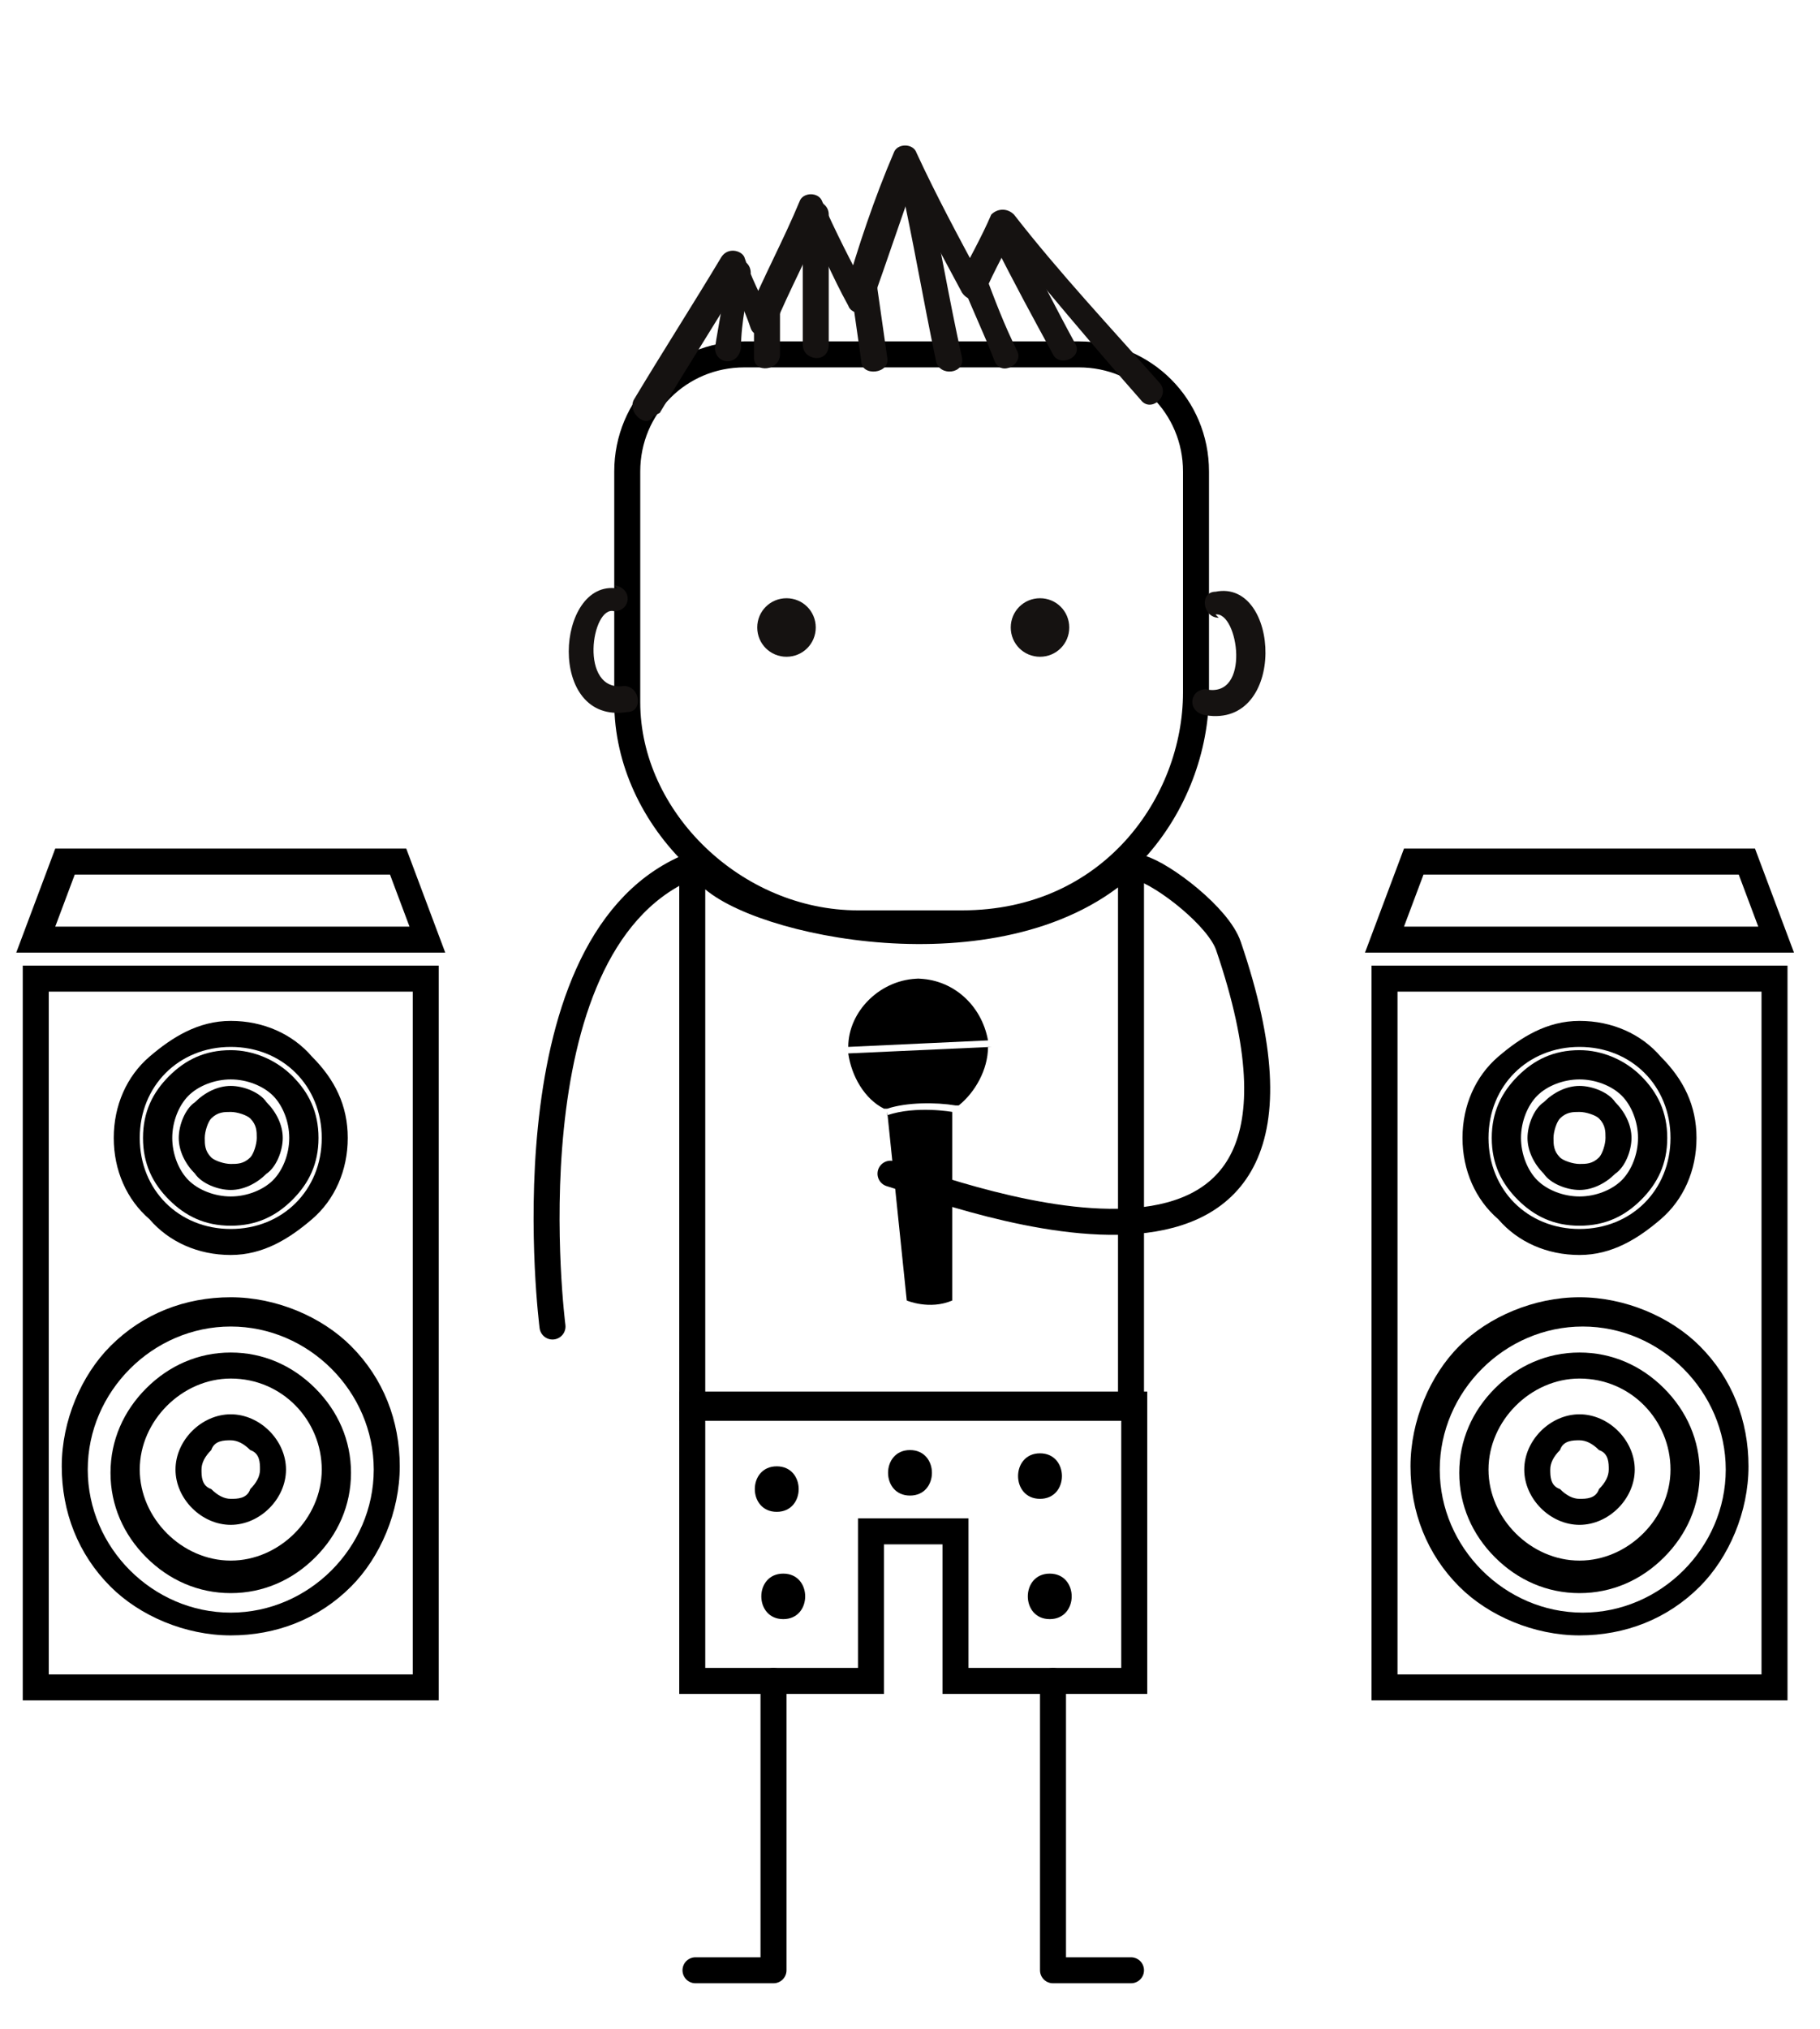 <?xml version="1.0" encoding="UTF-8"?> <svg xmlns="http://www.w3.org/2000/svg" version="1.1" viewBox="0 0 56 62.4"><defs><style> .cls-1 { stroke-miterlimit: 2.6; } .cls-1, .cls-2 { stroke-width: .8px; } .cls-1, .cls-2, .cls-3 { fill: none; stroke: #000; } .cls-4 { fill: #151211; } .cls-5 { fill-rule: evenodd; } .cls-2, .cls-3 { stroke-linecap: round; stroke-linejoin: round; } .cls-3 { stroke-width: .8px; } </style></defs><g><g id="Layer_1"><path class="cls-1" d="M21.3,26.8v16.5h13.5v-16.6h-.3c-3.8,3.3-11.3,1.7-12.7.2h-.5Z"></path><polygon class="cls-1" points="29.4 43.2 34.9 43.2 34.9 47.1 34.9 51.7 29.4 51.7 29.4 47.1 26.8 47.1 26.8 51.7 21.3 51.7 21.3 43.2 23.3 43.2 26.8 43.2 29.4 43.2"></polygon><path class="cls-2" d="M17,40.8s-1.5-11.6,4.1-14.1"></path><path class="cls-2" d="M27.4,36.1c2,.6,14.7,5.6,10.4-7-.3-.9-2-2.2-2.7-2.4"></path><path class="cls-3" d="M36.8,21.3c0,3.4-2.6,7.1-7.2,7.1h-3.2c-3.8,0-7.1-3.2-7.1-6.8v-7.1c0-2,1.6-3.6,3.6-3.6h10.3c2,0,3.6,1.6,3.6,3.6v6.7Z"></path><path class="cls-4" d="M20.3,12.7c.9-1.5,1.8-2.9,2.7-4.4-.2,0-.4,0-.7,0,.3.6.6,1.2.8,1.8.1.3.6.3.7,0,.5-1.2,1.1-2.3,1.6-3.5-.2,0-.5,0-.7,0,.5.9.9,1.9,1.4,2.8.1.3.6.3.7,0,.5-1.4,1-2.9,1.5-4.3-.2,0-.5,0-.7,0,.6,1.3,1.3,2.6,2,3.9.2.3.6.3.7,0,.3-.7.7-1.4,1-2h-.7c1.5,1.8,3,3.6,4.5,5.3.3.4.9-.1.6-.5-1.5-1.7-3.1-3.4-4.5-5.2-.2-.2-.5-.2-.7,0-.3.7-.7,1.4-1,2,.2,0,.5,0,.7,0-.7-1.3-1.4-2.6-2-3.9-.1-.3-.6-.3-.7,0-.6,1.4-1.1,2.9-1.5,4.3.2,0,.5,0,.7,0-.5-.9-1-1.9-1.4-2.8-.1-.3-.6-.3-.7,0-.5,1.2-1.1,2.3-1.6,3.5.2,0,.5,0,.7,0-.3-.6-.6-1.2-.8-1.8-.1-.2-.5-.3-.7,0-.9,1.5-1.8,2.9-2.7,4.4-.2.4.4.9.6.5"></path><path class="cls-4" d="M29.6,8.7c.3.8.7,1.6,1,2.4.2.5.9.1.7-.3-.4-.8-.7-1.6-1-2.4-.2-.5-.9-.1-.7.3"></path><path class="cls-4" d="M26.2,9c.1.7.2,1.4.3,2.1,0,.5.9.4.8-.1-.1-.7-.2-1.4-.3-2.1,0-.5-.8-.4-.8.1"></path><path class="cls-4" d="M23.2,9.3c0,.6,0,1.1,0,1.7,0,.5.8.4.8-.1,0-.5,0-1,0-1.5,0-.5-.8-.6-.8,0"></path><path class="cls-4" d="M30.6,7.5c.6,1.2,1.2,2.3,1.8,3.4.2.4.9.1.7-.3-.6-1.1-1.2-2.3-1.8-3.4-.2-.4-.9-.1-.7.3"></path><path class="cls-4" d="M27.7,5.6c.4,1.8.7,3.6,1.1,5.5.1.5.9.4.8-.1-.4-1.8-.7-3.6-1.1-5.5,0-.5-.9-.4-.8.1"></path><path class="cls-4" d="M24.7,6.6c0,1.3,0,2.7,0,4,0,.5.8.6.8,0,0-1.3,0-2.7,0-4,0-.5-.8-.6-.8,0"></path><path class="cls-4" d="M22.3,8.4c0,.8-.2,1.6-.3,2.3,0,.5.7.6.8,0,0-.8.2-1.6.3-2.3,0-.5-.7-.6-.8,0"></path><path class="cls-4" d="M19,18.1c-1.9-.3-2.2,4.2.3,3.8.5,0,.4-.8-.1-.8-1.4.2-1-2.5-.3-2.3.5,0,.6-.7,0-.8"></path><path class="cls-4" d="M37.4,18.9c.7-.1,1.1,2.6-.3,2.3-.5,0-.6.7,0,.8,2.5.4,2.3-4.2.3-3.8-.5,0-.4.8.1.8"></path><path class="cls-4" d="M25.1,19.3c0,.5-.4.9-.9.9-.5,0-.9-.4-.9-.9,0-.5.4-.9.9-.9.5,0,.9.4.9.9"></path><path class="cls-4" d="M32.9,19.3c0,.5-.4.9-.9.9-.5,0-.9-.4-.9-.9,0-.5.4-.9.9-.9.5,0,.9.4.9.9"></path><path d="M23.9,46.5c.9,0,.9-1.4,0-1.4s-.9,1.4,0,1.4"></path><path d="M24.1,49.8c.9,0,.9-1.4,0-1.4s-.9,1.4,0,1.4"></path><path d="M28,46c.9,0,.9-1.4,0-1.4s-.9,1.4,0,1.4"></path><path d="M32,46.1c.9,0,.9-1.4,0-1.4s-.9,1.4,0,1.4"></path><path d="M32.3,49.8c.9,0,.9-1.4,0-1.4s-.9,1.4,0,1.4"></path><polyline class="cls-2" points="21.4 60.6 23.8 60.6 23.8 51.7"></polyline><polyline class="cls-2" points="34.8 60.6 32.4 60.6 32.4 51.7"></polyline><path class="cls-5" d="M30.4,32.2h0c0,.7-.4,1.4-.9,1.8h0s-.1,0-.1,0c-.6-.1-1.5-.1-2.1.1h-.1s0,0,0,0c-.6-.3-1-1-1.1-1.7l4.4-.2ZM28.2,30.1c1.1,0,2,.8,2.2,1.9l-4.3.2c0-1.1,1-2.1,2.2-2.1Z"></path><path class="cls-5" d="M27.3,34.2l.6,5.8s.7.3,1.4,0v-5.8s-1.1-.2-2,.1"></path><path d="M50.6,33c-.5-.5-1.2-.8-2-.8s-1.5.3-2,.8c-.5.5-.8,1.2-.8,2s.3,1.5.8,2h0c.5.5,1.2.8,2,.8s1.5-.3,2-.8h0c.5-.5.8-1.2.8-2s-.3-1.5-.8-2M48.6,31.4c1,0,1.9.4,2.5,1.1.7.7,1.1,1.5,1.1,2.5s-.4,1.9-1.1,2.5c-.7.6-1.5,1.1-2.5,1.1s-1.9-.4-2.5-1.1c-.7-.6-1.1-1.5-1.1-2.5s.4-1.9,1.1-2.5c.7-.6,1.5-1.1,2.5-1.1ZM51.8,42.1c-.8-.8-1.9-1.3-3.1-1.3s-2.3.5-3.1,1.3c-.8.8-1.3,1.9-1.3,3.1s.5,2.3,1.3,3.1c.8.8,1.9,1.3,3.1,1.3s2.3-.5,3.1-1.3c.8-.8,1.3-1.9,1.3-3.1s-.5-2.3-1.3-3.1ZM48.6,39.9c1.4,0,2.8.6,3.7,1.5,1,1,1.5,2.3,1.5,3.7s-.6,2.8-1.5,3.7c-1,1-2.3,1.5-3.7,1.5s-2.8-.6-3.7-1.5c-1-1-1.5-2.3-1.5-3.7s.6-2.8,1.5-3.7,2.3-1.5,3.7-1.5ZM54.2,30.5h-11.2v21h11.2v-21ZM42.6,29.7h12.4v22.6h-12.8v-22.6h.4Z"></path><path class="cls-5" d="M49.2,44.6c-.2-.2-.4-.3-.6-.3s-.5,0-.6.3c-.2.2-.3.4-.3.6s0,.5.3.6c.2.2.4.3.6.3s.5,0,.6-.3h0c.2-.2.3-.4.3-.6s0-.5-.3-.6M48.6,43.5c.9,0,1.7.8,1.7,1.7s-.8,1.7-1.7,1.7-1.7-.8-1.7-1.7.8-1.7,1.7-1.7ZM48.6,42.4c1.6,0,2.8,1.3,2.8,2.8s-1.3,2.8-2.8,2.8-2.8-1.3-2.8-2.8,1.3-2.8,2.8-2.8ZM48.6,41.6c1,0,1.9.4,2.6,1.1.7.7,1.1,1.6,1.1,2.6s-.4,1.9-1.1,2.6c-.7.7-1.6,1.1-2.6,1.1s-1.9-.4-2.6-1.1c-.7-.7-1.1-1.6-1.1-2.6s.4-1.9,1.1-2.6h0c.7-.7,1.6-1.1,2.6-1.1Z"></path><path d="M54.6,29.3h-12.6l1.2-3.2h10.8l1.2,3.2h-.6ZM43.2,28.5h10.9l-.6-1.6h-9.7l-.6,1.6Z"></path><path d="M49.2,34.4c-.1-.1-.4-.2-.6-.2s-.4,0-.6.2c-.1.1-.2.4-.2.6s0,.4.2.6c.1.1.4.2.6.2s.4,0,.6-.2c.1-.1.2-.4.2-.6s0-.4-.2-.6M48.6,33.4c.4,0,.9.2,1.1.5.3.3.5.7.5,1.1s-.2.9-.5,1.1c-.3.3-.7.5-1.1.5s-.9-.2-1.1-.5c-.3-.3-.5-.7-.5-1.1s.2-.9.5-1.1c.3-.3.7-.5,1.1-.5ZM49.9,33.7c-.3-.3-.8-.5-1.3-.5s-1,.2-1.3.5c-.3.3-.5.8-.5,1.3s.2,1,.5,1.3h0c.3.3.8.5,1.3.5s1-.2,1.3-.5h0c.3-.3.5-.8.5-1.3s-.2-1-.5-1.3ZM48.6,32.3c.7,0,1.4.3,1.9.8.5.5.8,1.1.8,1.9s-.3,1.4-.8,1.9c-.5.5-1.1.8-1.9.8s-1.4-.3-1.9-.8c-.5-.5-.8-1.1-.8-1.9s.3-1.4.8-1.9c.5-.5,1.1-.8,1.9-.8Z"></path><path d="M9.1,33c-.5-.5-1.2-.8-2-.8s-1.5.3-2,.8c-.5.5-.8,1.2-.8,2s.3,1.5.8,2h0c.5.5,1.2.8,2,.8s1.5-.3,2-.8h0c.5-.5.8-1.2.8-2s-.3-1.5-.8-2M7.1,31.4c1,0,1.9.4,2.5,1.1.7.7,1.1,1.5,1.1,2.5s-.4,1.9-1.1,2.5c-.7.6-1.5,1.1-2.5,1.1s-1.9-.4-2.5-1.1c-.7-.6-1.1-1.5-1.1-2.5s.4-1.9,1.1-2.5c.7-.6,1.5-1.1,2.5-1.1ZM10.2,42.1c-.8-.8-1.9-1.3-3.1-1.3s-2.3.5-3.1,1.3c-.8.8-1.3,1.9-1.3,3.1s.5,2.3,1.3,3.1c.8.8,1.9,1.3,3.1,1.3s2.3-.5,3.1-1.3c.8-.8,1.3-1.9,1.3-3.1s-.5-2.3-1.3-3.1ZM7.1,39.9c1.4,0,2.8.6,3.7,1.5,1,1,1.5,2.3,1.5,3.7s-.6,2.8-1.5,3.7c-1,1-2.3,1.5-3.7,1.5s-2.8-.6-3.7-1.5c-1-1-1.5-2.3-1.5-3.7s.6-2.8,1.5-3.7c1-1,2.3-1.5,3.7-1.5ZM12.7,30.5H1.5v21h11.2v-21ZM1.1,29.7h12.4v22.6H.7v-22.6h.4Z"></path><path class="cls-5" d="M7.7,44.6c-.2-.2-.4-.3-.6-.3s-.5,0-.6.3c-.2.2-.3.4-.3.6s0,.5.3.6c.2.2.4.3.6.3s.5,0,.6-.3h0c.2-.2.3-.4.3-.6s0-.5-.3-.6M7.1,43.5c.9,0,1.7.8,1.7,1.7s-.8,1.7-1.7,1.7-1.7-.8-1.7-1.7.8-1.7,1.7-1.7ZM7.1,42.4c1.6,0,2.8,1.3,2.8,2.8s-1.3,2.8-2.8,2.8-2.8-1.3-2.8-2.8,1.3-2.8,2.8-2.8ZM7.1,41.6c1,0,1.9.4,2.6,1.1.7.7,1.1,1.6,1.1,2.6s-.4,1.9-1.1,2.6c-.7.7-1.6,1.1-2.6,1.1s-1.9-.4-2.6-1.1c-.7-.7-1.1-1.6-1.1-2.6s.4-1.9,1.1-2.6h0c.7-.7,1.6-1.1,2.6-1.1Z"></path><path d="M13.1,29.3H.5l1.2-3.2h10.8l1.2,3.2h-.6ZM1.7,28.5h10.9l-.6-1.6H2.3l-.6,1.6Z"></path><path d="M7.7,34.4c-.1-.1-.4-.2-.6-.2s-.4,0-.6.2c-.1.1-.2.4-.2.6s0,.4.2.6c.1.1.4.2.6.2s.4,0,.6-.2c.1-.1.2-.4.2-.6s0-.4-.2-.6M7.1,33.4c.4,0,.9.2,1.1.5.3.3.5.7.5,1.1s-.2.9-.5,1.1c-.3.3-.7.5-1.1.5s-.9-.2-1.1-.5c-.3-.3-.5-.7-.5-1.1s.2-.9.5-1.1c.3-.3.7-.5,1.1-.5ZM8.4,33.7c-.3-.3-.8-.5-1.3-.5s-1,.2-1.3.5c-.3.3-.5.8-.5,1.3s.2,1,.5,1.3h0c.3.3.8.5,1.3.5s1-.2,1.3-.5h0c.3-.3.5-.8.5-1.3s-.2-1-.5-1.3ZM7.1,32.3c.7,0,1.4.3,1.9.8.5.5.8,1.1.8,1.9s-.3,1.4-.8,1.9c-.5.5-1.1.8-1.9.8s-1.4-.3-1.9-.8c-.5-.5-.8-1.1-.8-1.9s.3-1.4.8-1.9c.5-.5,1.1-.8,1.9-.8Z"></path></g></g></svg> 
